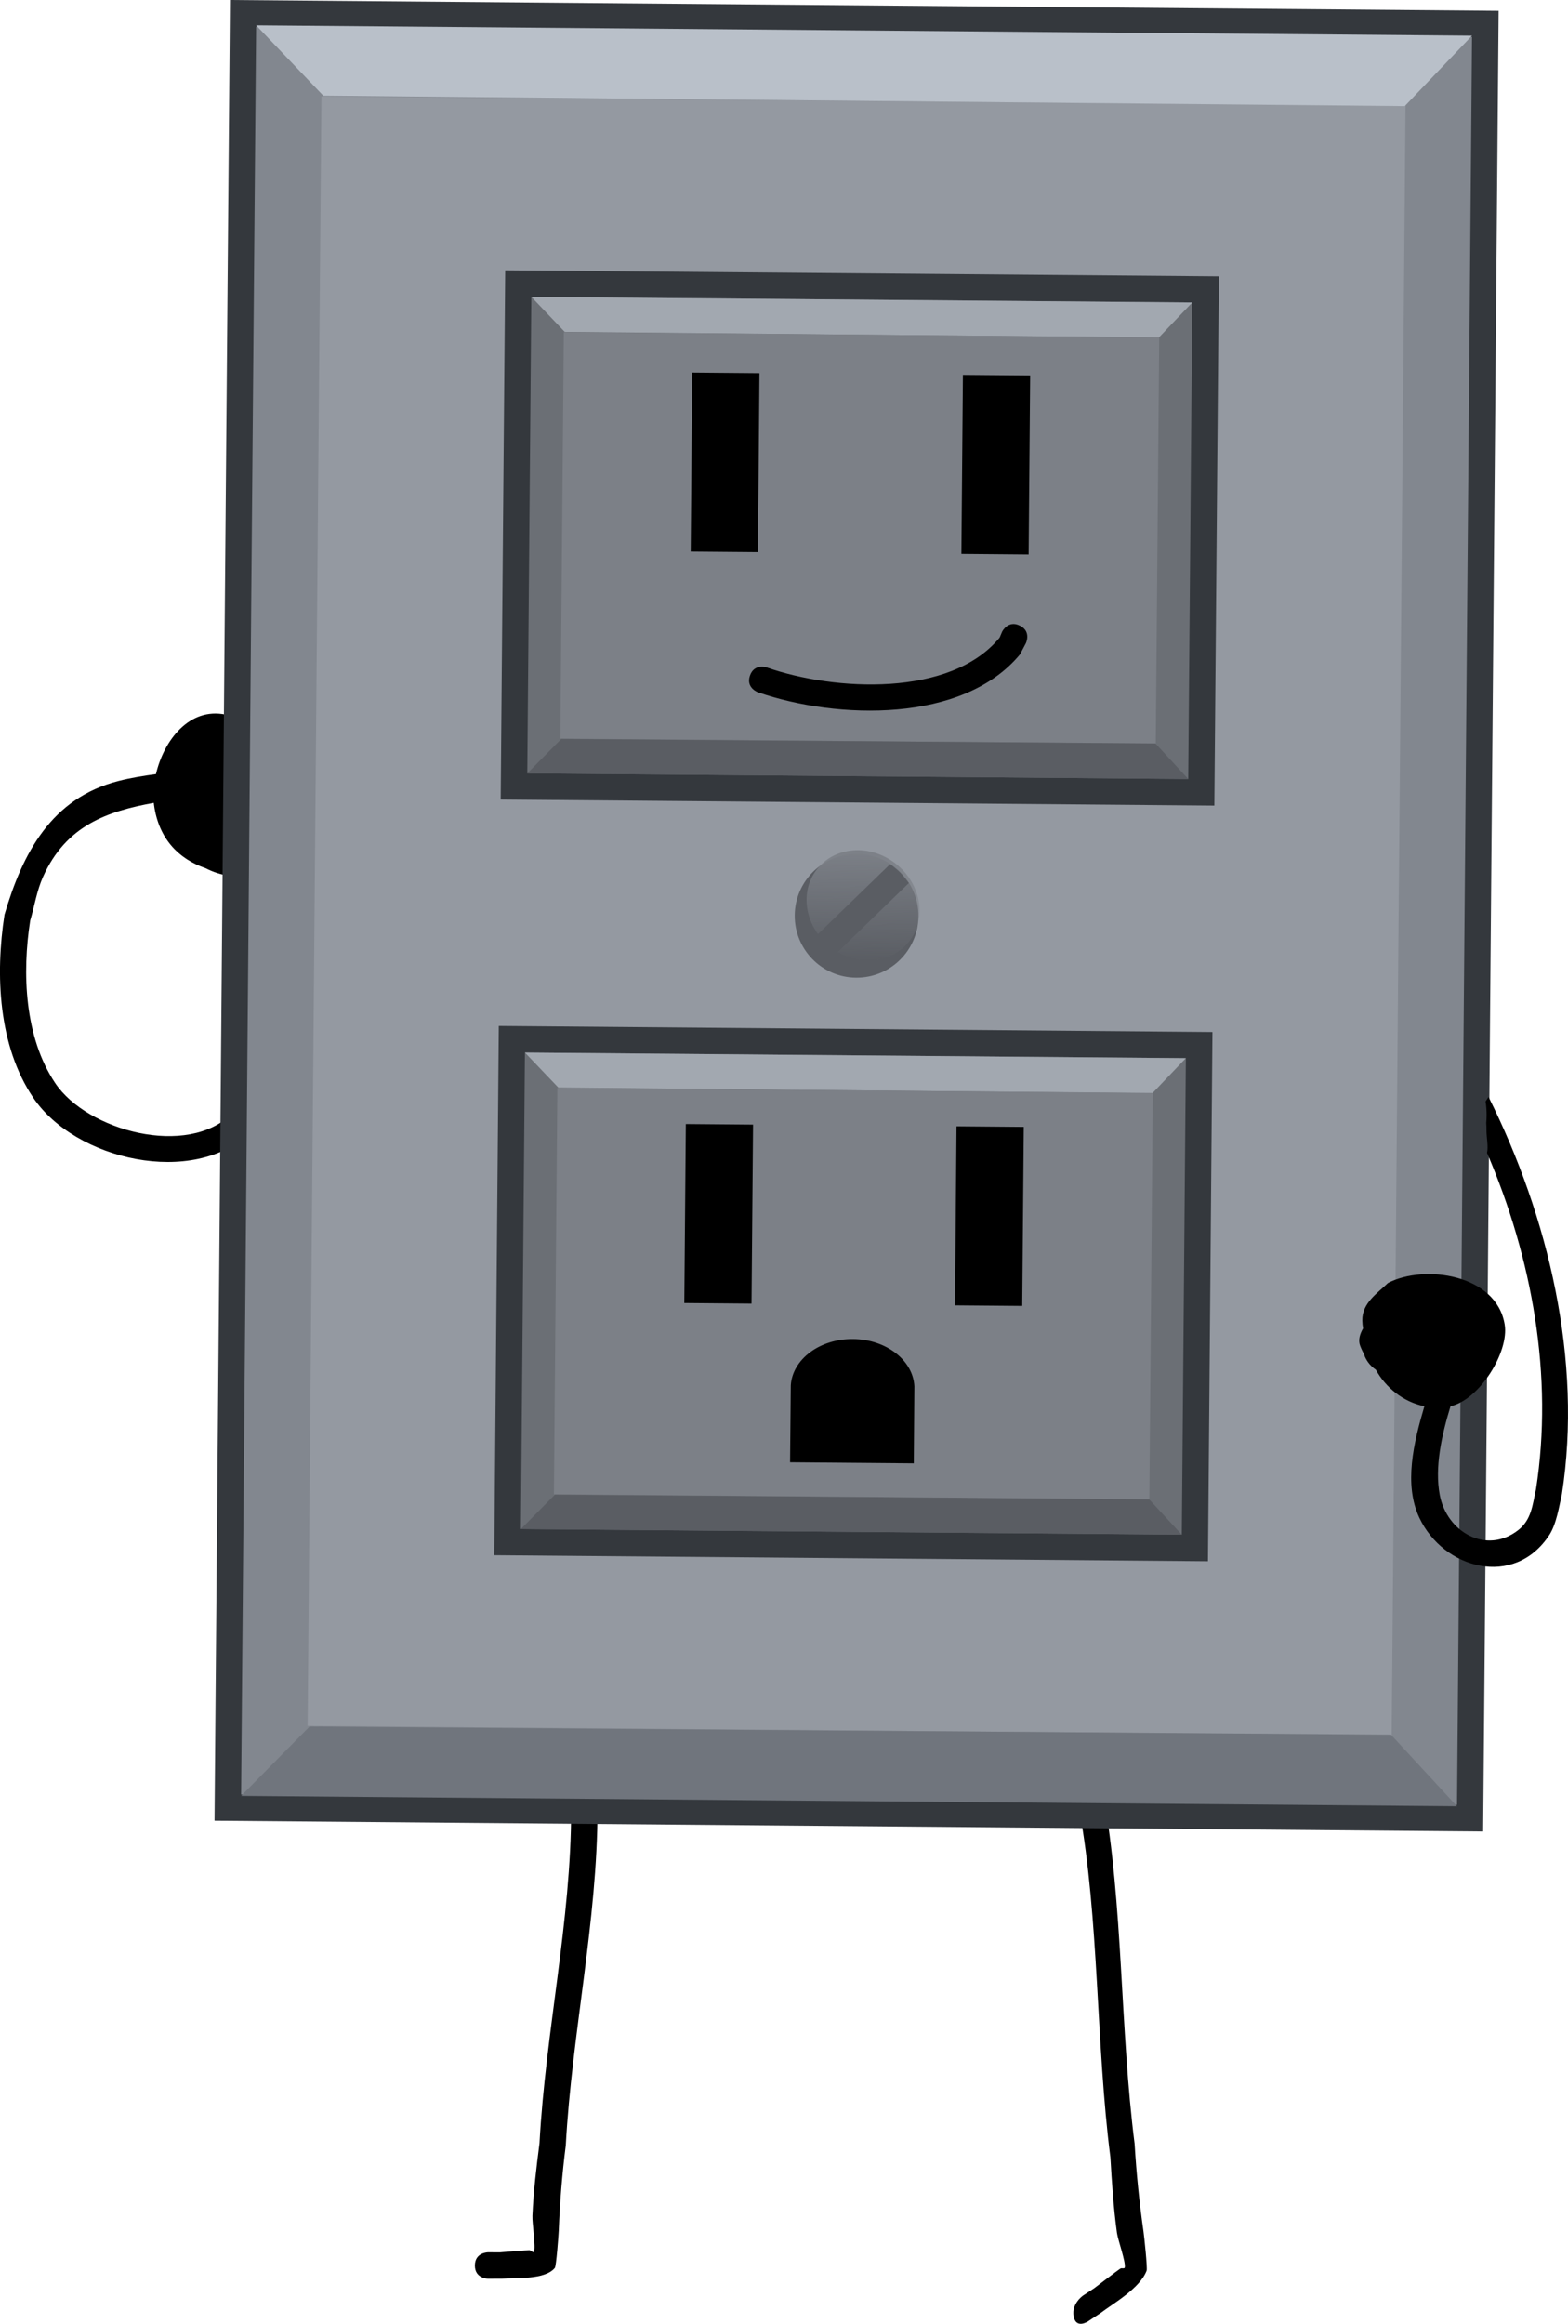<svg version="1.1" xmlns="http://www.w3.org/2000/svg" xmlns:xlink="http://www.w3.org/1999/xlink" width="178.414" height="264.312" viewBox="0,0,178.414,264.312"><defs><linearGradient x1="329.049" y1="143.111" x2="328.943" y2="155.648" gradientUnits="userSpaceOnUse" id="color-1"><stop offset="0" stop-color="#7c8087"/><stop offset="1" stop-color="#7c8087" stop-opacity="0"/></linearGradient></defs><g transform="translate(-230.793,-46.404)"><g stroke-miterlimit="10"><path d="M248.538,134.453c0.89,-3.816 3.776,-7.634 7.935,-6.768c4.156,0.866 7.841,6.237 6.511,10.394c-0.061,0.19 -0.133,0.383 -0.217,0.577c-0.063,0.602 -0.185,1.183 -0.364,1.742c0.169,4.13 -2.728,6.632 -6.86,5.32c-0.476,-0.151 -0.929,-0.34 -1.359,-0.561c-3.057,-1.047 -5.343,-3.349 -5.867,-7.213c-0.01,-0.074 -0.019,-0.148 -0.027,-0.223c-5.248,0.964 -9.968,2.538 -12.605,8.423c-0.704,1.571 -0.965,3.305 -1.454,4.956c-0.936,5.976 -0.655,13.286 2.844,18.5c3.654,5.444 15.062,8.505 20.097,3.473c0,0 1.075,-1.046 2.121,0.029c1.046,1.075 -0.029,2.121 -0.029,2.121c-6.512,6.214 -19.877,3.139 -24.677,-3.945c-4.005,-5.912 -4.337,-14.038 -3.284,-20.835c2.056,-6.995 5.33,-13.264 12.977,-15.211c1.398,-0.356 2.824,-0.586 4.256,-0.779z" fill="#000000" stroke="none" stroke-width="0.5"/><path d="M352.961,309.87c-0.269,-1.476 1.092,-2.376 1.092,-2.376l1.224,-0.805c0.339,-0.258 2.697,-2.065 2.994,-2.251c0.168,-0.106 0.475,0.067 0.508,-0.143c0.106,-0.671 -0.772,-3.053 -0.893,-3.918c-0.389,-2.799 -0.578,-5.695 -0.749,-8.613c-1.646,-12.835 -1.264,-27.086 -3.536,-39.506c0,0 -0.269,-1.476 1.092,-2.376c1.361,-0.901 1.629,0.575 1.629,0.575c2.272,12.529 1.919,26.845 3.573,39.781c0.204,3.428 0.544,6.717 1.01,9.992c0.074,0.518 0.464,4.153 0.357,4.438c-0.77,2.045 -3.818,3.742 -5.231,4.82l-1.442,0.96c0,0 -1.361,0.901 -1.629,-0.575z" fill="#000000" stroke="none" stroke-width="0.5"/><path d="M284.828,304.088c0,-1.5 1.5,-1.5 1.5,-1.5l1.348,0.005c0.379,-0.031 3.023,-0.254 3.348,-0.245c0.185,0.005 0.456,0.346 0.526,0.175c0.224,-0.546 -0.213,-3.233 -0.176,-4.09c0.119,-2.772 0.452,-5.513 0.806,-8.263c0.68,-12.631 3.61,-25.328 3.6,-37.958c0,0 0,-1.5 1.5,-1.5c1.5,0 1.5,1.5 1.5,1.5c-0.009,12.729 -2.922,25.503 -3.613,38.231c-0.413,3.232 -0.668,6.419 -0.796,9.67c-0.02,0.515 -0.287,4.046 -0.444,4.24c-1.123,1.393 -4.426,1.102 -6.01,1.231l-1.591,0.005c0,0 -1.5,0 -1.5,-1.5z" fill="#000000" stroke="none" stroke-width="0.5"/><path d="" fill="#1effff" stroke="none" stroke-width="0"/><path d="" fill="#1effff" stroke="none" stroke-width="0"/><path d="" fill="#ff0060" stroke="none" stroke-width="0"/><path d="" fill="#ff0060" stroke="none" stroke-width="0"/><path d="" fill="#ff0060" stroke="none" stroke-width="0"/><path d="" fill="#1effff" stroke="none" stroke-width="0"/><path d="" fill="#1effff" stroke="none" stroke-width="0"/><path d="" fill="#ff0060" stroke="none" stroke-width="0"/><path d="" fill="#ff0060" stroke="none" stroke-width="0"/><path d="" fill="#ff0060" stroke="none" stroke-width="0"/><path d="" fill="#1effff" stroke="none" stroke-width="0"/><path d="" fill="#1effff" stroke="none" stroke-width="0"/><path d="" fill="#ff0060" stroke="none" stroke-width="0"/><path d="" fill="#ff0060" stroke="none" stroke-width="0"/><path d="" fill="#ff0060" stroke="none" stroke-width="0"/><path d="" fill="#1effff" stroke="none" stroke-width="0"/><path d="" fill="#1effff" stroke="none" stroke-width="0"/><path d="" fill="#ff0060" stroke="none" stroke-width="0"/><path d="" fill="#ff0060" stroke="none" stroke-width="0"/><path d="" fill="#ff0060" stroke="none" stroke-width="0"/><g><path d="M258.228,250.524l1.709,-201.094l138.35,1.176l-1.709,201.094z" fill="#8a8894" stroke="#34383d" stroke-width="6"/><path d="M258.228,250.524l1.709,-201.094l138.35,1.176l-1.709,201.094z" fill="#82878f" stroke="none" stroke-width="NaN"/><path d="M265.796,242.713l1.575,-185.345l123.349,1.048l-1.575,185.345z" fill="#9499a1" stroke="none" stroke-width="0"/><path d="M290.789,134.369l0.461,-54.197l75.206,0.639l-0.461,54.197z" fill="none" stroke="#34383d" stroke-width="6"/><path d="M290.789,134.369l0.461,-54.197l75.206,0.639l-0.461,54.197z" fill="#6b6f75" stroke="none" stroke-width="NaN"/><path d="M295.051,84.153l-3.801,-3.982l75.206,0.639l-3.803,3.982z" fill="#a2a8b0" stroke="none" stroke-width="NaN"/><path d="M294.551,130.414l0.393,-46.225l67.751,0.576l-0.393,46.225z" fill="#7c8087" stroke="none" stroke-width="0"/><path d="M267.586,57.295l-7.648,-8.012l138.35,1.176l-7.653,8.013z" fill="#b9c0c9" stroke="none" stroke-width="NaN"/><path d="M389.061,243.711l7.516,8.142l-138.35,-1.176l7.783,-7.881z" fill="#70757d" stroke="none" stroke-width="NaN"/><path d="M290.059,220.322l0.461,-54.197l75.206,0.639l-0.461,54.197z" fill="none" stroke="#34383d" stroke-width="6"/><path d="M290.059,220.322l0.461,-54.197l75.206,0.639l-0.461,54.197z" fill="#6b6f75" stroke="none" stroke-width="NaN"/><path d="M361.53,216.919l3.735,4.046l-75.206,-0.639l3.868,-3.916z" fill="#5a5d63" stroke="none" stroke-width="NaN"/><path d="M294.32,170.107l-3.801,-3.982l75.206,0.639l-3.803,3.982z" fill="#a2a8b0" stroke="none" stroke-width="NaN"/><path d="M293.82,216.368l0.393,-46.225l67.751,0.576l-0.393,46.225z" fill="#7c8087" stroke="none" stroke-width="0"/><path d="M362.261,130.963l3.735,4.046l-75.206,-0.639l3.868,-3.916z" fill="#5a5d63" stroke="none" stroke-width="NaN"/><path d="M339.457,194.876l0.173,-20.358l7.651,0.065l-0.173,20.358z" fill="#000000" stroke="none" stroke-width="0"/><path d="M308.655,194.614l0.173,-20.358l7.651,0.065l-0.173,20.358z" fill="#000000" stroke="none" stroke-width="0"/><path d="M320.691,212.726c0,0 0.076,-8.668 0.081,-8.751c0.191,-2.961 3.295,-5.297 7.076,-5.265c3.781,0.032 6.846,2.421 6.986,5.386c0.004,0.083 -0.067,8.75 -0.067,8.75z" fill="#000000" stroke="none" stroke-width="0"/><path d="M321.22,150.509c0.033,-3.887 3.211,-7.011 7.098,-6.978c3.887,0.033 7.011,3.211 6.978,7.098c-0.033,3.887 -3.211,7.011 -7.098,6.978c-3.887,-0.033 -7.011,-3.211 -6.978,-7.098z" fill="#5a5d63" stroke="none" stroke-width="0"/><path d="M322.674,149.903c-0.64,-3.453 1.671,-6.486 5.162,-6.776c3.491,-0.289 6.841,2.276 7.481,5.728c0.64,3.453 -1.671,6.486 -5.162,6.776c-3.491,0.289 -6.841,-2.276 -7.481,-5.728z" fill="url(#color-1)" stroke="none" stroke-width="0"/><path d="M322.573,153.906l9.509,-9.22c0,0 0.783,0.602 1.139,0.964c0.352,0.358 0.984,1.195 0.984,1.195l-9.509,9.22z" fill="#5a5d63" stroke="none" stroke-width="0"/></g><path d="M340.184,109.401l0.173,-20.358l7.651,0.065l-0.173,20.358z" fill="#000000" stroke="none" stroke-width="0"/><path d="M309.382,109.139l0.173,-20.358l7.651,0.065l-0.173,20.358z" fill="#000000" stroke="none" stroke-width="0"/><path d="M392.869,206.357c-2.405,-0.488 -4.41,-2.128 -5.527,-4.161c-0.528,-0.357 -0.958,-0.839 -1.242,-1.475c-0.041,-0.091 -0.068,-0.182 -0.084,-0.274c-0.172,-0.296 -0.327,-0.622 -0.462,-0.981c-0.236,-0.628 -0.035,-1.317 0.339,-1.966c-0.053,-0.295 -0.084,-0.597 -0.089,-0.904c-0.033,-1.992 1.717,-3.09 2.922,-4.26c4.111,-2.147 12.33,-1.02 13.276,4.72c0.519,3.144 -2.892,8.579 -6.163,9.297c-1.028,3.355 -1.816,6.972 -1.223,10.097c0.802,4.224 5.296,6.8 8.905,4.011c1.535,-1.186 1.646,-2.892 2.044,-4.674c1.998,-12.838 -0.422,-26.261 -5.574,-38.254c0.17,-0.717 -0.068,-1.8 -0.061,-2.568c0.002,-0.281 -0.007,-0.559 -0.027,-0.834c0.025,-0.275 0.039,-0.552 0.041,-0.833c0.005,-0.549 -0.035,-1.089 -0.116,-1.615c0.118,-0.166 0.232,-0.336 0.34,-0.51c6.804,13.628 10.709,29.949 8.344,45.173c-0.313,1.382 -0.619,3.424 -1.45,4.682c-3.988,6.041 -12.022,3.853 -14.773,-1.999c-1.783,-3.792 -0.649,-8.533 0.578,-12.674z" fill="#000000" stroke="none" stroke-width="0.5"/><path d="M346.831,117.562c1.347,0.66 0.687,2.007 0.687,2.007l-0.666,1.266c-6.498,7.849 -20.813,7.413 -29.798,4.319c0,0 -1.417,-0.491 -0.926,-1.908c0.491,-1.417 1.908,-0.926 1.908,-0.926c7.697,2.685 20.896,3.423 26.502,-3.394l0.286,-0.676c0,0 0.66,-1.347 2.007,-0.687z" fill="#000000" stroke="none" stroke-width="0.5"/></g></g></svg><!--rotationCenter:89.20697886314639:133.5955202913479-->